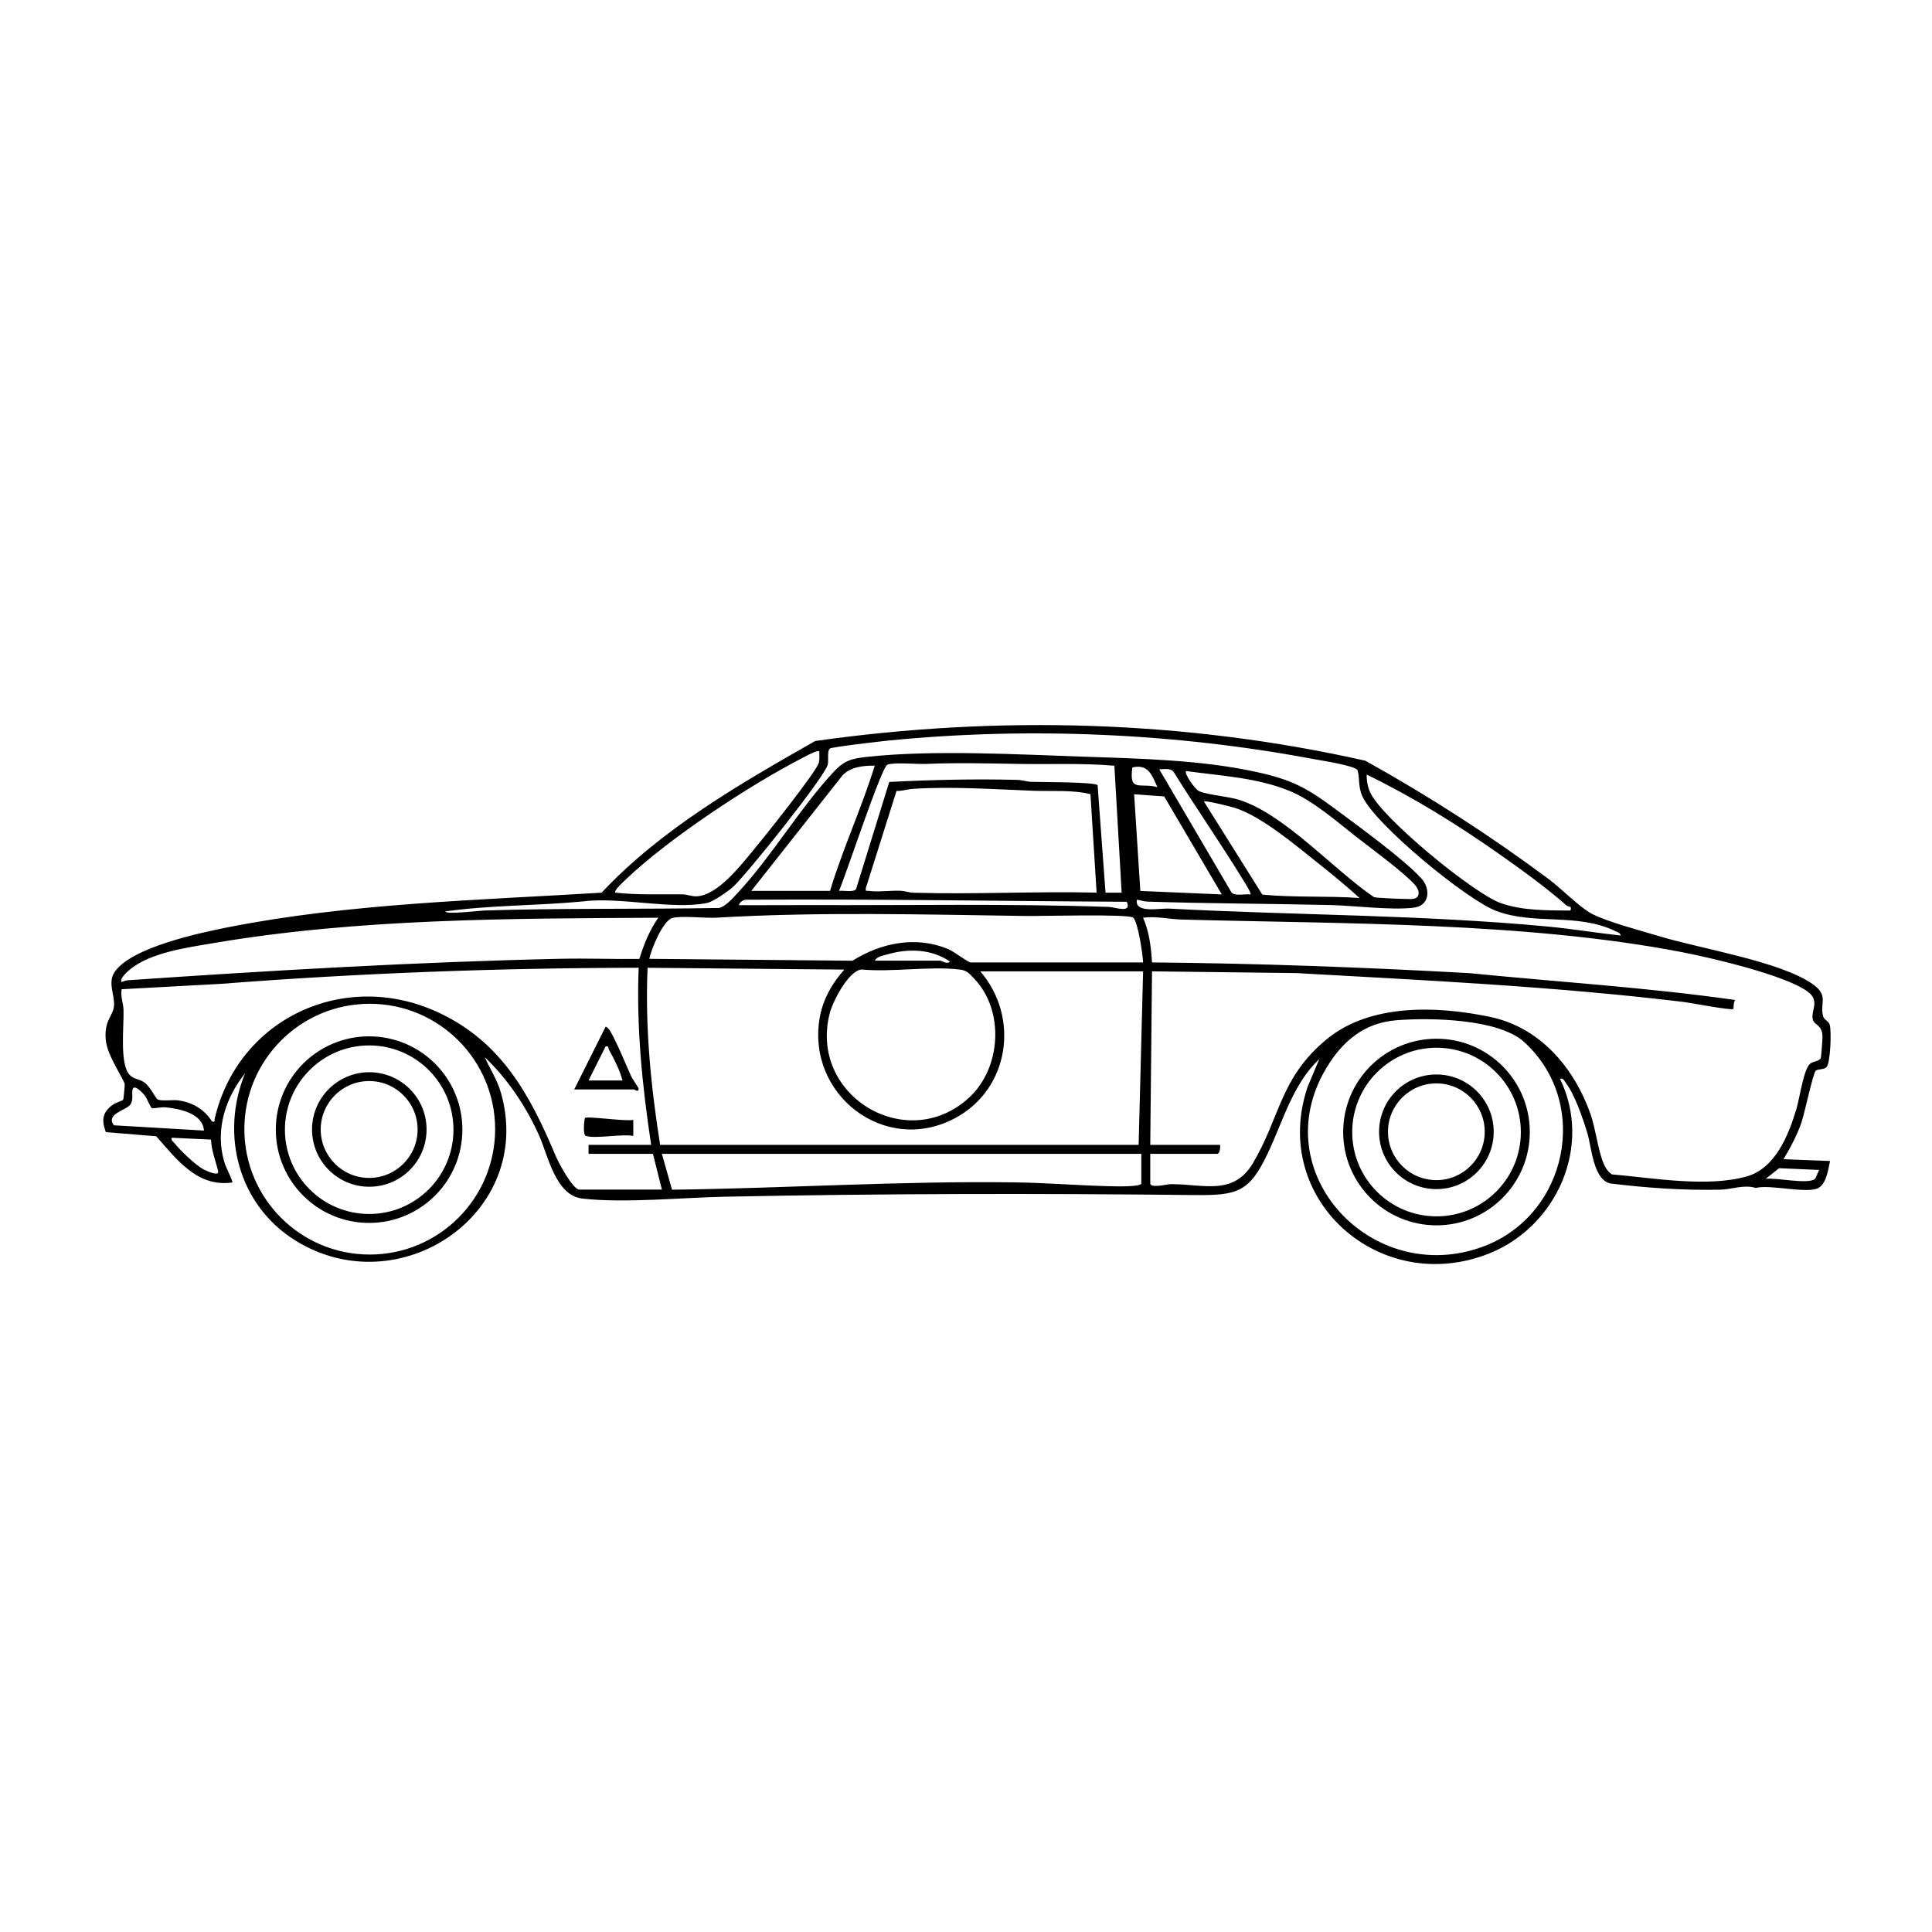 <svg id="line_trace" data-name="line trace" xmlns="http://www.w3.org/2000/svg" viewBox="0 0 1080 1080">
  <path d="M997,647.99l26,1.02c-1.01,4.61-1.93,12.48-6.44,15.05-6.06,3.45-26.96-2.09-35.09,0-6.51-2.04-13.48.86-19.92.99-20.61.43-41.14-1-61.57-3.51-9.46-2.56-10.24-20.27-12.69-28.31s-7.02-21.53-12.05-27.95c-.94-1.2-1.16-2.72-3.23-2.26,18.38,37.48-1.72,82.69-39.74,97.75-60.95,24.15-122.58-30.4-101.28-93.28l6.52-15.48c-14.74,13.81-20.25,34.57-28.65,52.35-10.47,22.18-17.08,23.95-41.4,23.68-87.45-.96-174.33-.85-262,.92-24.1.49-56.5,3.72-79.96,1.04-14.87-1.69-19.13-23.88-24.02-34.98-6.96-15.82-17.89-32.16-30.47-44.02,2.87,6.54,6.92,12.6,8.93,19.56,19.48,67.48-56.57,119.1-114.86,82.86-31.73-19.73-42.1-59.21-28.09-93.42-11.06,13.81-16.77,31.71-11.7,49.21,1.25,4.33,3.53,7.59,4.71,11.78-19.74,2.9-31.15-12.89-42.68-25.81l-28.18-2.32c-2.45-6.76-1.95-11.06,3.92-15.3,1.36-.98,5.61-2.45,5.78-2.72.22-.37.92-7.7.89-8.57-.1-2.6-9.76-15.81-10.6-24.9-1.03-11.14,3.99-13.07,4.58-19.01s-3.65-12.9.29-18.88c9.14-13.88,47.84-22.05,63.8-25.2,67.7-13.34,139.68-15.06,208.5-19.27,33.34-35.58,77.28-60.83,119.43-84.79,102.23-14.47,206.73-11.65,307.52,11.03,35.7,19.87,69.83,41.86,102.68,66.32,6.58,4.9,17.39,15.86,23.81,19.19,8.92,4.64,27.92,9.61,38.27,12.73,22.97,6.92,67.32,13.95,85.33,26.67,9.29,6.56,3.65,10.78,5.87,18.13.56,1.87,2.97,2.51,3.58,4.41,1.14,3.52.41,21.62-1.75,23.82-1.44,1.47-4.63.99-6.03,1.97s-6.37,24.39-7.99,29.01c-2.53,7.21-6.11,13.96-10.02,20.47ZM906,522.99c-.25-1.5-1.84-1.92-3-2.49-21.58-10.41-45.24-3.18-66.68-11.32-16.56-6.28-67.87-48.43-74.82-64.18-2.34-5.31-1.39-10.51-2.63-14.37-.82-2.56-20.68-5.57-24.68-6.32-77.24-14.55-159.41-18.1-237.68-10.31-4.16.41-31.2,3.52-32.57,4.43-1.63,1.1-.71,6.42-1.17,8.83-1.21,6.41-46,62.43-53.25,68.75-2.8,2.44-10.87,8.06-14.25,8.75-19.67,3.99-49.06-3.63-69.82-.82-25.36,2.4-51.22,2-76.47,5.54-.02,1.9,19.62-.43,21.52-.49,43.77-1.42,87.67-.62,131.56-1.44,3.64-.87,7.81-5.73,10.44-8.56,18.94-20.33,34.63-47.26,53.51-67.49,5.92-6.34,9.9-7.45,18.6-8.4,37.23-4.04,84.07-1.36,121.83-.09,31.07,1.04,65.21,1.83,95.55,8.45,20.49,4.47,28.46,8.91,44.89,21.11,12.5,9.28,37.86,27.72,47.61,38.39,5.45,5.98,4.72,15.43-4.35,16.46-13.09,1.48-33.01-1.19-46.61-1.5-34.04-.78-68.04-.8-102.09-1.91-2.07-.07-3.91-.84-5.94-1.06-1.25,7.8,12.48,4.68,18.03,4.97,70.53,3.72,141.35,3.4,211.95,10.05,13.49,1.27,27.03,3.55,40.5,4.99ZM457.99,420c-.95-1.02-8.14,3.04-9.67,3.82-29.53,15.22-74.42,44.87-98.34,67.66-.99.94-7.15,6.49-5.98,7.51,12.49,1.37,24.97.85,37.54.96,2.68.02,5.06,1.23,7.92,1.09,11.75-.58,24.46-17.13,31.51-25.58,5.52-6.61,35.69-44.3,36.8-49.2.46-2.06.22-4.19.22-6.27ZM622.95,428.05c-17.8-1.55-35.63-.71-53.49-1.01-17.65-.3-34.18-.74-51.92,0-4.72.2-18.4-1.04-21.54.46-3.42,1.63-23.41,62.45-26.99,70.5,2.45-.34,8.08.98,9.52-.97l18.57-59.92c23.69-1.18,47.67-1.77,71.45-1.15,2.85.07,5.26.99,7.91,1.09,4.82.17,35.83.02,37.11,1.89l4.43,60.07h9.01s-4.06-70.95-4.06-70.95ZM420,498h44c7.17-23.7,17.71-46.48,25-69.99-6.3-.07-13.46.6-18.04,5.45l-50.96,64.54ZM646.99,440c-3.12-6.88-5.02-13-14-11-1.95,14.13,4.26,8.41,14,11ZM699,499.99c.73-.65-3.82-7.67-4.58-8.91-12.35-20.13-25.92-39.56-38.38-59.62-1.99-2.33-5.28-1.34-8.03-1.46l40.48,69.01c2.3,2.06,7.44.58,10.51.98ZM663.01,431c-1.22,1.37,5.08,10.31,7.24,11.25,5.19,2.24,16.38,2.86,22.97,5.03,25.39,8.36,52.44,39.05,74.8,54.2,1.22.56,19.18,1.24,21.52,1.05,4.75-.39,4.08-5,1.38-7.95-6.88-7.53-23.7-19.71-32.45-26.55-11.27-8.83-24.82-20.78-37.95-26.05-18.3-7.35-38.2-8.29-57.52-10.97ZM877.99,507.02c-.09-.1-1.64-.28-2.46-1-11.55-10.15-25.97-20.57-38.62-29.43-23.13-16.2-47.5-31.25-72.91-43.58-.1,3.21.53,6.74,1.81,9.68,6.23,14.37,57.69,56.55,72.93,62.07,11.99,4.35,26.1,4.14,38.76,4.24.87.12.6-1.87.5-1.99ZM613.01,499.01l-3.44-55.07c-10.31-2.53-21.45-1.49-32.1-1.9-21.91-.84-44.99-2.47-67-1.08-3.11.2-6.14,1.3-9.31,1.18l-17.17,54.35c-.11,2.1,0,1.29,1.49,1.51,5.22.77,12.48-.3,18.07-.05,2.37.11,4.55,1.01,6.92,1.08,34.11,1.03,68.43-.86,102.55-.04ZM650.79,445.21l-16.8-1.22,3.46,54.05,45.54,1.95-32.2-54.78ZM760,501.99c-7.22-6.59-14.87-12.89-22.53-18.96-12.89-10.22-32.19-26.8-47.48-31.52-2.31-.71-16.12-4.16-17-3.49l32.66,52.07c17.94,1.75,36.31.6,54.34,1.91ZM629.89,504.09c-70.82-.35-141.54-1.61-212.45-1.14-1.97-.05-3.77,1.14-4.45,3.04,13.17.1,26.36-.08,39.54-.03,55.37.19,111.5-.88,167,1,3.94.13,13.31,3.87,10.35-2.87ZM542.5,538h96.5c-.13-4.17-2.92-23.33-5.66-25.09-3.25-2.09-51.47-.75-59.88-.87-57.62-.82-115.67-2.42-172.97.95-6.43.38-19.7-1.27-24.78.22s-11.83,17.58-12.7,22.79l113.54,1.05c15.95-10.02,35.42-14.01,53.44-6.53,3.36,1.39,10.55,7.05,12.51,7.49ZM368,513.01c-82.71.47-167.53.36-249.21,14.28-14.21,2.42-34.29,5.18-45.7,14.3-1.38,1.1-6.57,5.45-5.08,7.41,1.17-.48,2.12-.94,3.46-1.03,80.5-5.51,161.48-10.24,241.99-12.01,14.62-.32,29.31.27,43.93.1,2.57-8.22,5.66-15.98,10.61-23.05ZM643,640h39c.33,1.31-.19,5-1.5,5h-37.5v16.5c0,2.91,9.37.47,11.45.45,18.09-.14,35,6.85,46.07-11.94,15.24-25.86,15.09-47.54,41.01-68.99,24.34-20.14,61.81-18.79,91.5-12.56,27.64,5.79,46.73,28.05,55.98,54.02,3.16,8.87,4.32,21.58,7.93,29.07.99,2.06,2.25,3.57,4.07,4.93,22.94,1.96,52.84,7.39,75.19,1.22,16.25-4.48,23.58-23.07,28.06-37.94,1.72-5.71,4.02-22.53,7.75-25.25,1.7-1.25,5.21-1.28,5.85-3.15.19-.56.96-10.57.93-11.87-.16-6.74-4.52-6.34-5.38-9.45-1.4-5.01,4.38-10.54-3.09-15.88-12.85-9.18-53.45-18.69-70.1-21.9-87.77-16.95-190.28-15.78-279.77-18.23-6.78-.19-14.32-1.99-21.46-1.03,3.43,7.83,4.49,16.52,5,25,59.3.52,118.4,2.72,177.49,6,49.52,4.93,99.25,7.98,148.51,15-1.09,1.13-.83,4.81-1,5-.96,1.01-23.98-3.44-27.62-3.88-71.91-8.67-144.56-12.12-216.83-16.17l-80.55-.96-.99,97.01ZM489,537h36.5c.83,0,4.1,2.31,5.5.5-10.28-7.09-23.32-7.38-34.98-3.99-2.24.65-5.92,1.18-7.01,3.49ZM323.5,665h46.5l-5-20h-36v-5h35c-4.97-32.78-8.3-65.75-6.99-99.01-77.96.1-155.79,2.96-233.52,8.99l-55.49,3.01c-.73,3.95.92,7.77,1.05,11.46.32,9.02-2.37,30.45,3.5,36.5,2.44,2.52,4.91,1.99,7.97,4.03,3.31,2.21,6.51,8.93,7.48,9.52,2,1.23,8.37.21,11.41.59,7.96,1,14.92,5.02,19.12,11.88,2.21.31,1.19-.31,1.46-1.5,13.01-56.07,72.35-83.79,124.7-59.66,35.6,16.41,51.55,46.2,65.85,80.15,1.69,4.03,9.12,17.92,12.98,19.02ZM369,640h267.5l2.5-97h-91c22.25,25.91,16.27,66-14.33,82.17-39.14,20.69-83.03-13.33-75.42-56.42,1.78-10.08,6.98-19.26,13.75-26.74l-110-1.02c-1.44,33.31,1.83,66.21,7.01,99.01ZM541.65,613.65c18.11-16.59,20.02-48.76,2.86-66.66-2.6-2.71-3.98-4.54-7.99-5.01-16.97-2.01-37.68,1.59-55.07-.03-7.22.96-15.86,17.68-17.6,24.4-11.92,46,43,79.18,77.8,47.3ZM276.78,631.21c0-38.71-31.38-70.09-70.09-70.09s-70.09,31.38-70.09,70.09,31.38,70.09,70.09,70.09,70.09-31.38,70.09-70.09ZM780.8,570.3c-17.98,1.41-30.17,11.43-39.33,26.67-35.1,58.39,25.66,123.05,87.8,99.8,46.89-17.55,60.25-80.06,22.75-114.27-14.33-13.07-52.51-13.66-71.21-12.19ZM114,631.99c-.62-9.68-13.69-12.21-21.52-12.99-1.98-.2-7.16.75-7.53.53-.92-.54-2.66-5.34-3.95-7.02-1.02-1.33-6.41-7.36-6.99-3.02-.36,2.67.63,5.2-1.1,7.91-2.06,3.21-14.11,5.19-9.24,11.65l50.34,2.95ZM117.96,637.04l-21.95-1.04c-.45,1.73.72,2,1.49,3,2.96,3.86,12.1,12.57,16.3,14.7,1.19.61,8.92,4.34,8.11.9-1.37-5.78-3.76-11.48-3.94-17.57ZM638,645h-268l5.66,20.05c64.06-.78,127.77-4.98,191.88-4.09,16.78.23,34.11,1.63,50.91,2.09,2.82.08,19.55.71,19.55-1.55v-16.5ZM1017,654.01l-22.48-.98-7.52,5.96c5.62-.86,23.87,3.29,27.51.03.9-.81,1.58-3.75,2.48-5.01Z"></path>
  <path d="M321,609l17.51-35.01c1.81-.01,4.23,5.38,5.03,6.97,3.31,6.59,6.23,13.95,9.3,20.7.65,1.43,4.12,6.44,4.14,6.84.12,2.46-2.35.5-2.48.5h-33.5ZM329,604h19c-1.55-5.72-4.56-11.88-7.51-17.03-.62-1.08.1-2.43-1.98-1.98l-9.51,19.01Z"></path>
  <path d="M327.5,635c-1.88-.56-.86-9.63-.5-10.01,1.17-1.24,23.31,2.08,27.01,1v9.01c-6.75-1.26-20.75,1.7-26.51,0Z"></path>
  <path d="M258.48,631.47c0,28.8-23.35,52.15-52.15,52.15s-52.15-23.35-52.15-52.15,23.35-52.15,52.15-52.15,52.15,23.35,52.15,52.15ZM253.49,631.51c0-26.02-21.09-47.11-47.11-47.11s-47.11,21.09-47.11,47.11,21.09,47.11,47.11,47.11,47.11-21.09,47.11-47.11Z"></path>
  <path d="M855.17,632.81c0,28.81-23.35,52.16-52.16,52.16s-52.16-23.35-52.16-52.16,23.35-52.16,52.16-52.16,52.16,23.35,52.16,52.16ZM850.16,632.82c0-26.03-21.1-47.13-47.13-47.13s-47.13,21.1-47.13,47.13,21.1,47.13,47.13,47.13,47.13-21.1,47.13-47.13Z"></path>
  <path d="M238.45,631.39c0,17.68-14.33,32.01-32.01,32.01s-32.01-14.33-32.01-32.01,14.33-32.01,32.01-32.01,32.01,14.33,32.01,32.01ZM233.44,631.39c0-14.96-12.12-27.08-27.08-27.08s-27.08,12.12-27.08,27.08,12.12,27.08,27.08,27.08,27.08-12.12,27.08-27.08Z"></path>
  <path d="M834.99,632.68c0,17.7-14.35,32.04-32.04,32.04s-32.04-14.35-32.04-32.04,14.35-32.04,32.04-32.04,32.04,14.35,32.04,32.04ZM829.97,632.66c0-14.93-12.11-27.04-27.04-27.04s-27.04,12.11-27.04,27.04,12.11,27.04,27.04,27.04,27.04-12.11,27.04-27.04Z"></path>
</svg>